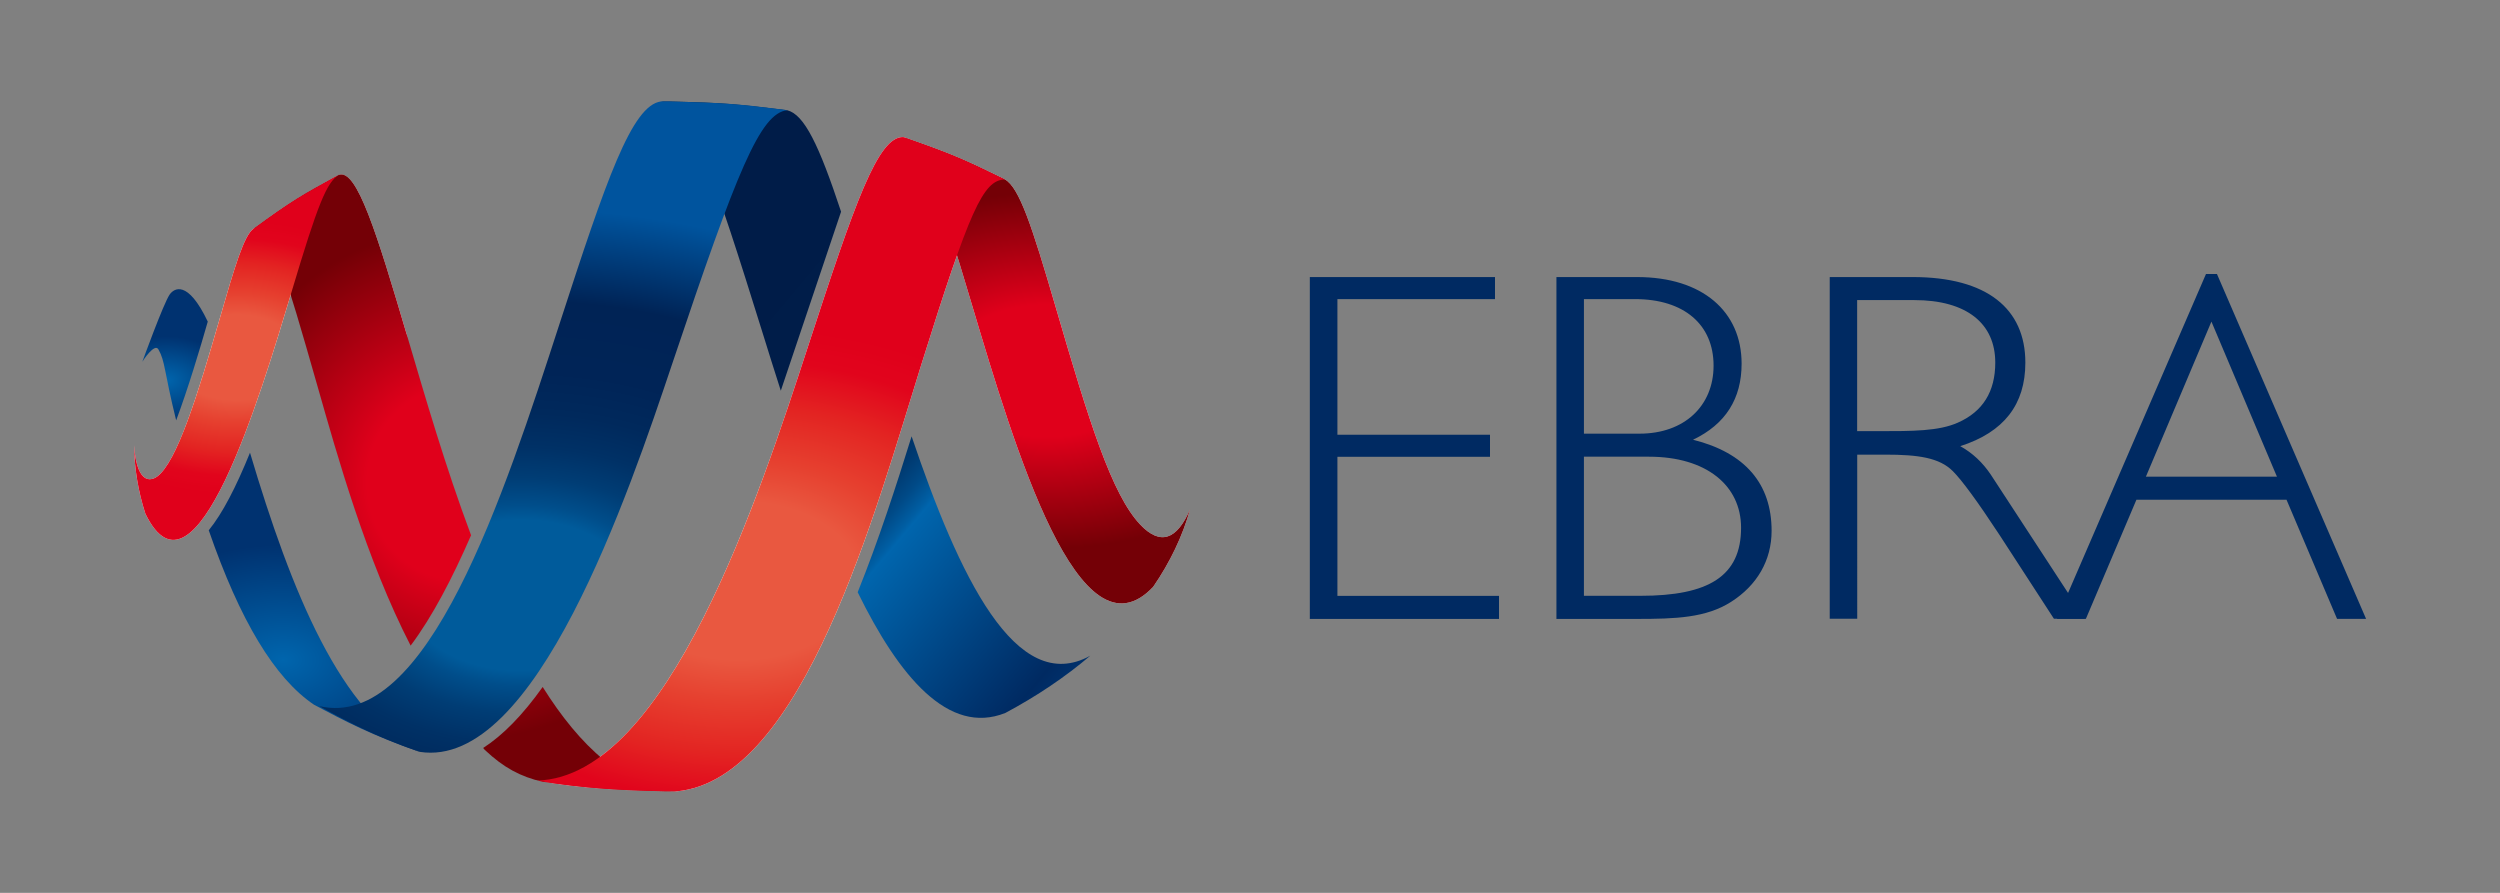 <svg version="1.1" id="Calque_1" xmlns="http://www.w3.org/2000/svg" x="0" y="0" viewBox="0 0 280 100" xml:space="preserve"><rect x="0" y="0" width="280" height="100" fill="#808080" stroke="none"/><style>.st0{fill:#fff}.st11{fill:#002a62}</style><path class="st0" d="M45.65 37.79c-3.46-11.73-5.68-18.89-7.69-18.2m0-.01c-4.87 2.65-5.92 3.38-9.57 6.04-1.05.73-2.09 4.18-3.83 10.23-2.41 8.33-4.75 15.94-6.98 17.54-.37.26-2.22 1.34-2.57-3.54.04 2.63.47 5.2 1.27 7.68 5.52 11.38 12.87-13.14 16.4-24.92 2.92-9.77 3.91-12.21 5.28-13.03m95.34 37.43c-1.49 3.5-3.37 4.09-5.58 1.76-3.19-3.36-5.72-11.47-9.5-24.43-2.64-9.02-4.06-13.36-5.68-14.25-4.43-2.17-5.7-2.76-11.37-4.74 2.21 1.02 3.79 5.71 7.71 18.86 4.79 16.04 12.02 40.29 20.28 31.51 1.89-2.75 3.29-5.67 4.14-8.71"/><path class="st0" d="M112.54 20.1c-2.43.07-3.92 3.37-9.37 20.79-5.08 16.22-13.21 46.43-27.37 47.74-4.92-.02-11.07-.3-15.6-1.21 14.57-.45 24.84-31.89 30.35-48.78 5.16-15.81 7.77-23.41 10.63-23.29 4.98 1.76 6.22 2.22 11.36 4.75"/><path d="M87.45 43.76c.65-1.95 1.26-3.8 1.82-5.53 2-6.12 3.57-10.88 4.93-14.5" fill="none"/><radialGradient id="SVGID_1_" cx="235.992" cy="-147.304" r="17.77" gradientTransform="matrix(0 .727 1.106 0 194.619 -97.637)" gradientUnits="userSpaceOnUse"><stop offset="0" stop-color="#0065ad"/><stop offset="1" stop-color="#003270"/></radialGradient><path d="M23.38 59.39c3.5 10.13 7.38 16.56 11.79 19.54 3.36 1.78 6.54 3.46 11.86 5.29C38.22 80.16 32.62 66.23 28 50.7c-1.56 3.85-3.08 6.8-4.62 8.69z" fill="url(#SVGID_1_)"/><radialGradient id="SVGID_2_" cx="192.896" cy="-159.186" r="6.774" gradientTransform="matrix(0 .727 1.106 0 194.619 -97.637)" gradientUnits="userSpaceOnUse"><stop offset="0" stop-color="#0065ad"/><stop offset="1" stop-color="#003270"/></radialGradient><path d="M23.27 36.02c-2.26-4.74-3.78-3.73-4.27-3.03-.69 1-3.06 7.53-3.06 7.53.08-.15 1.38-2.13 1.8-1.39.77 1.35.61 2.36 1.99 7.95 1.32-3.52 2.66-7.98 3.54-11.06z" fill="url(#SVGID_2_)"/><linearGradient id="SVGID_3_" gradientUnits="userSpaceOnUse" x1="221.919" y1="-7.541" x2="171.217" y2="-99.691" gradientTransform="matrix(0 .727 1.106 0 194.619 -97.637)"><stop offset=".286" stop-color="#00549e"/><stop offset=".448" stop-color="#002a62"/><stop offset=".665" stop-color="#0065ad"/><stop offset=".67" stop-color="#005ea3"/><stop offset=".69" stop-color="#004a87"/><stop offset=".713" stop-color="#003a71"/><stop offset=".738" stop-color="#002e61"/><stop offset=".768" stop-color="#002655"/><stop offset=".805" stop-color="#00204e"/><stop offset=".857" stop-color="#001d49"/><stop offset="1" stop-color="#001c48"/></linearGradient><path d="M94.2 23.71c-2.48-7.5-4.12-10.87-6.02-11.36-5.59-.68-6.91-.84-13.12-.98h-1.02c3.37.67 5.92 8.43 11.37 25.91.63 2.03 1.31 4.21 2.04 6.48" fill="url(#SVGID_3_)"/><linearGradient id="SVGID_4_" gradientUnits="userSpaceOnUse" x1="253.867" y1="-25.12" x2="203.165" y2="-117.269" gradientTransform="matrix(0 .727 1.106 0 194.619 -97.637)"><stop offset=".286" stop-color="#00549e"/><stop offset=".448" stop-color="#002a62"/><stop offset=".665" stop-color="#0065ad"/><stop offset=".67" stop-color="#005ea3"/><stop offset=".69" stop-color="#004a87"/><stop offset=".713" stop-color="#003a71"/><stop offset=".738" stop-color="#002e61"/><stop offset=".768" stop-color="#002655"/><stop offset=".805" stop-color="#00204e"/><stop offset=".857" stop-color="#001d49"/><stop offset="1" stop-color="#001c48"/></linearGradient><path d="M122.11 73.44c-8.32 4.61-14.72-8.94-20.01-24.57-1.72 5.53-3.7 11.66-6.04 17.46 4.63 9.45 10.18 16.07 16.54 13.52 3.54-1.89 6.73-4.04 9.51-6.41" fill="url(#SVGID_4_)"/><radialGradient id="SVGID_5_" cx="191.424" cy="-69.944" r="27.408" gradientTransform="matrix(0 .727 1.106 0 194.619 -97.637)" gradientUnits="userSpaceOnUse"><stop offset=".371" stop-color="#e0001b"/><stop offset="1" stop-color="#740006"/></radialGradient><path d="M133.3 57.01c-1.49 3.5-3.37 4.09-5.58 1.76-3.19-3.36-5.72-11.47-9.5-24.43-2.64-9.02-4.06-13.36-5.68-14.25-4.43-2.17-5.7-2.76-11.37-4.74 2.21 1.02 3.79 5.71 7.71 18.86 4.79 16.04 12.02 40.29 20.28 31.51 1.89-2.75 3.29-5.67 4.14-8.71" fill="url(#SVGID_5_)"/><radialGradient id="SVGID_6_" cx="52.09" cy="54.087" r="29.628" gradientUnits="userSpaceOnUse"><stop offset=".371" stop-color="#e0001b"/><stop offset=".97" stop-color="#740006"/><stop offset="1" stop-color="#740006"/></radialGradient><path d="M37.96 19.58c-4.11 2.24-5.21 2.85-9.57 6.04.2-.02.46-.06.66-.08 1.76 1.5 2.68 4.29 6.56 17.89 2.13 7.47 5.41 19.23 10.38 28.88 2.42-3.22 4.68-7.56 6.77-12.36-2.85-7.6-5.1-15.36-7.11-22.16-3.46-11.73-5.68-18.89-7.69-18.21M54.31 84c2.1 1.98 3.99 2.99 6.46 3.56 5.36.69 6.98.9 13.78 1.07l1.25-.01c-5.91-.42-10.85-5.03-15.02-11.68-2.22 3.12-4.43 5.39-6.66 6.83-.01.01.11.15.19.23" fill="url(#SVGID_6_)"/><radialGradient id="SVGID_7_" cx="226.012" cy="-123.183" r="60.19" gradientTransform="matrix(0 .727 1.106 0 194.619 -97.637)" gradientUnits="userSpaceOnUse"><stop offset=".193" stop-color="#005b9b"/><stop offset=".231" stop-color="#004e8b"/><stop offset=".302" stop-color="#003d75"/><stop offset=".38" stop-color="#003166"/><stop offset=".468" stop-color="#00295c"/><stop offset=".575" stop-color="#002457"/><stop offset=".753" stop-color="#002355"/><stop offset=".989" stop-color="#00549e"/></radialGradient><path d="M75.06 11.36c5.9.17 7.13.21 13.12.98-3.03.33-5.59 6.66-12.84 28.25-4.96 14.79-15.38 45.62-28.32 43.62-4.09-1.4-7.8-3.17-11.27-5.13 12.1 2.88 20.68-23.59 26.95-42.91 5.19-15.99 8.05-24.36 11.33-24.81h1.03" fill="url(#SVGID_7_)"/><radialGradient id="SVGID_8_" cx="24.079" cy="15.354" r="21.208" gradientTransform="matrix(1.106 0 0 .727 -.161 28.875)" gradientUnits="userSpaceOnUse"><stop offset=".31" stop-color="#e95840"/><stop offset=".474" stop-color="#e6402f"/><stop offset=".68" stop-color="#e32422"/><stop offset=".862" stop-color="#e1041c"/><stop offset="1" stop-color="#e0001b"/></radialGradient><path d="M37.96 19.58c-4.87 2.65-5.92 3.38-9.57 6.04-1.05.73-2.09 4.18-3.83 10.23-2.41 8.33-4.75 15.94-6.98 17.54-.37.26-2.22 1.34-2.57-3.54.04 2.63.47 5.2 1.27 7.68 5.52 11.38 12.87-13.14 16.4-24.92 2.92-9.77 3.91-12.21 5.28-13.03z" fill="url(#SVGID_8_)"/><radialGradient id="SVGID_9_" cx="223.751" cy="-101.135" r="39.382" gradientTransform="matrix(0 .727 1.106 0 194.619 -97.637)" gradientUnits="userSpaceOnUse"><stop offset=".31" stop-color="#e95840"/><stop offset=".474" stop-color="#e6402f"/><stop offset=".68" stop-color="#e32422"/><stop offset=".862" stop-color="#e1041c"/><stop offset="1" stop-color="#e0001b"/></radialGradient><path d="M112.54 20.1c-2.43.07-3.92 3.37-9.37 20.79-5.08 16.22-13.21 46.43-27.37 47.74-4.92-.02-11.07-.3-15.6-1.21 14.57-.45 24.84-31.89 30.35-48.78 5.16-15.81 7.77-23.41 10.63-23.29 4.98 1.76 6.22 2.22 11.36 4.75" fill="url(#SVGID_9_)"/><path class="st11" d="M146.7 31.03h20.74v2.47h-17.65v15.19h17.09v2.47h-17.09v15.58h18.1v2.58H146.7V31.03zm27.63 0h9.02c7.34 0 11.71 3.87 11.71 9.7 0 3.92-1.79 6.78-5.44 8.52 5.83 1.46 8.8 4.93 8.8 10.2 0 3.31-1.63 6.11-4.54 7.96-2.8 1.79-6.22 1.91-10.54 1.91h-9.02V31.03zm3.08 17.54h6.22c4.99 0 8.29-3.08 8.29-7.62 0-4.6-3.31-7.45-8.8-7.45h-5.72v15.07zm0 18.16h6.33c7.62 0 11.26-2.19 11.26-7.62 0-4.76-3.92-7.96-10.31-7.96h-7.29v15.58zm36.82-35.7c8.29 0 12.61 3.53 12.61 9.58 0 4.71-2.41 7.79-7.29 9.36 1.4.78 2.52 1.85 3.42 3.19l10.54 16.14h-3.47l-6.11-9.41c-2.47-3.76-4.2-6.11-5.21-7.12-1.51-1.51-3.87-1.85-7.57-1.85h-3.14V69.3h-3.08V31.03h9.3zm-6.22 17.26h2.35c3.87 0 6.78 0 8.91-.95 2.8-1.23 4.2-3.47 4.2-6.73 0-4.37-3.19-7-9.08-7H208v14.68z"/><path class="st11" d="M247.07 30.69h1.23L265 69.31h-3.25l-5.66-13.34h-16.81l-5.66 13.34h-3.25l16.7-38.62zm7.95 22.7l-7.34-17.37-7.34 17.37h14.68z"/></svg>